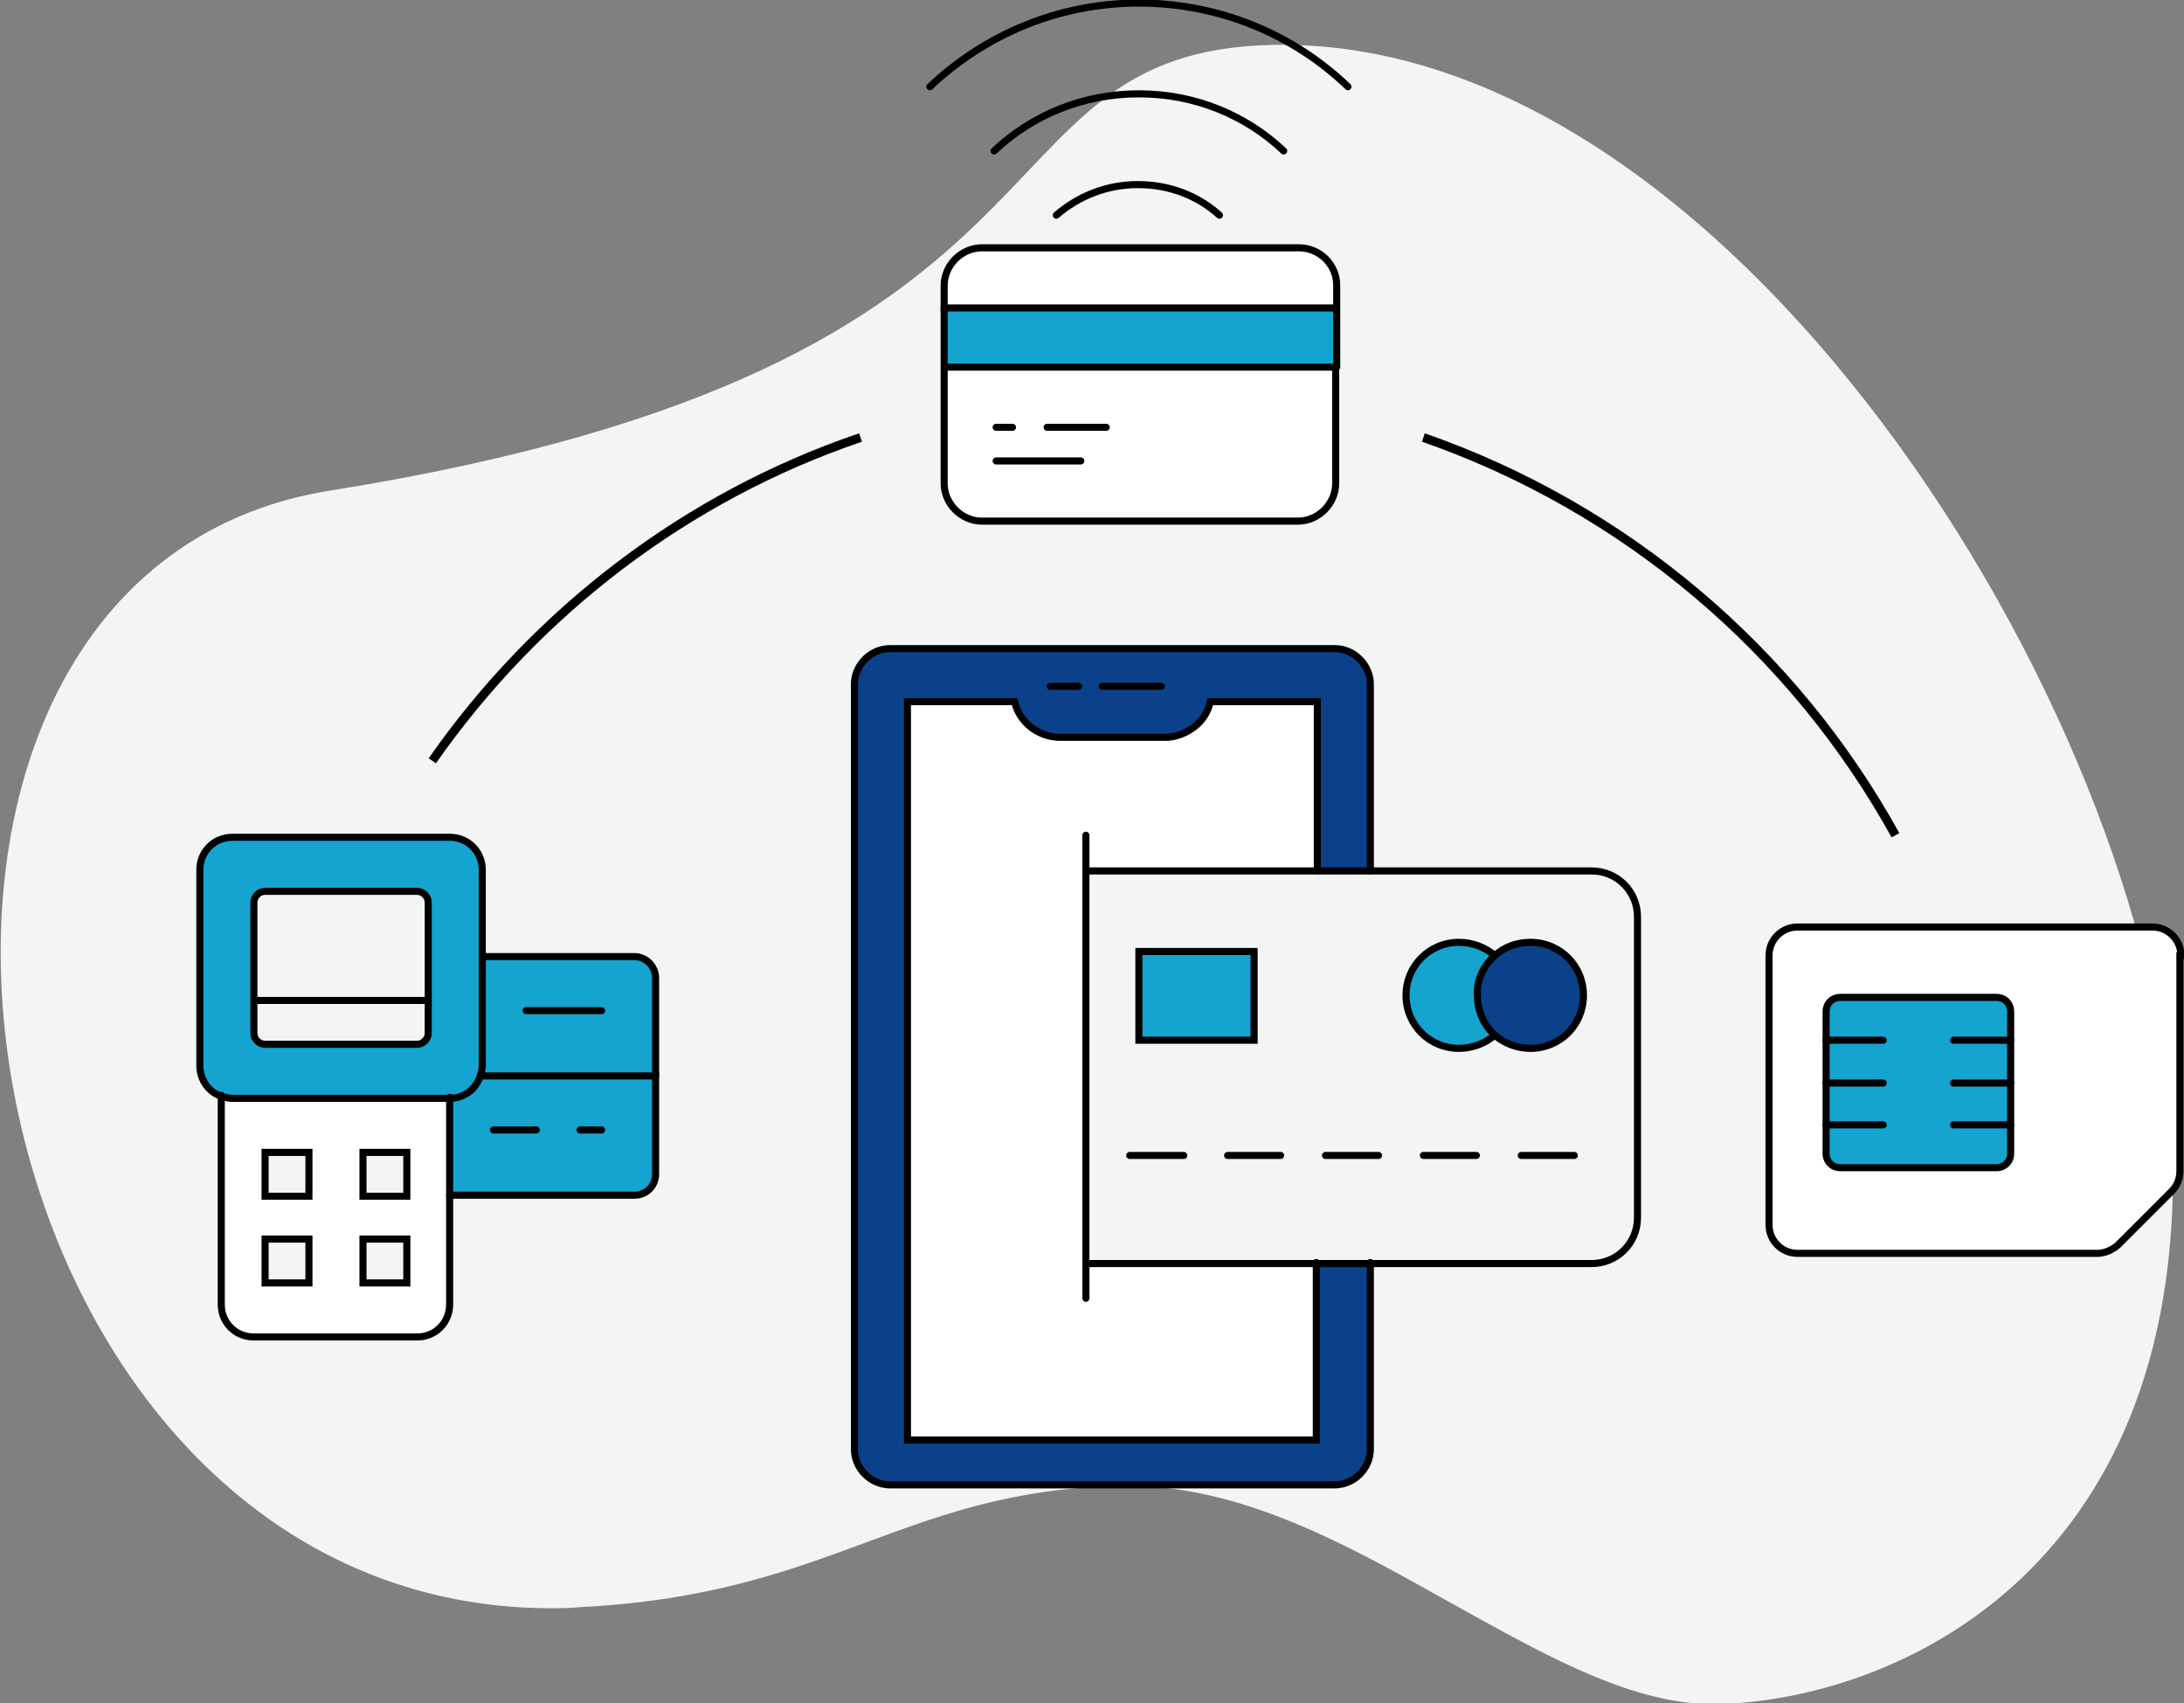 <?xml version="1.0" encoding="utf-8"?>
<!-- Generator: Adobe Illustrator 25.0.1, SVG Export Plug-In . SVG Version: 6.00 Build 0)  -->
<svg version="1.1" id="Layer_1" xmlns="http://www.w3.org/2000/svg" xmlns:xlink="http://www.w3.org/1999/xlink" x="0px" y="0px"
	 width="214.2px" height="167px" viewBox="0 0 214.2 167" style="enable-background:new 0 0 214.2 167;" xml:space="preserve">
<rect x="0" y="0" width="214.2" height="167" fill="#808080" stroke="none"/>
<style type="text/css">
	.st0{fill:#F3F5F5;}
	.st1{fill:#FFFFFF;}
	.st2{fill:#14A4CF;}
	.st3{fill:#0A418A;}
	.st4{fill:none;stroke:#000000;stroke-width:0.694;stroke-linecap:round;stroke-miterlimit:10;}
	.st5{fill:none;stroke:#000000;stroke-width:0.868;stroke-miterlimit:10;}
</style>
<g>
	<g>
		<path class="st0" d="M125.8,4.4c-0.3,0-0.7,0-1,0C94,5.1,109,35.9,32.4,48.1c-52.7,8.4-37.8,109.6,21.7,109.6c0.9,0,1.7,0,2.6-0.1
			c25-1.2,31.8-11.5,53.3-11.9c0.2,0,0.4,0,0.7,0c10.6,0,20.6,5.3,30.2,10.7c9.6,5.3,18.6,10.7,27.1,10.7c0.1,0,0.3,0,0.4,0
			c17.3-0.4,45.6-12.9,44.7-53.8C212.3,72.6,171.2,4.4,125.8,4.4"/>
	</g>
	<g>
		<g>
			<g id="XMLID_23_">
				<g>
					<path class="st1" d="M213.9,93.7v21.1c0,0.7-0.3,1.4-0.8,2l-5.3,5.3c-0.5,0.5-1.2,0.8-2,0.8h-29.4c-1.5,0-2.8-1.2-2.8-2.8V93.7
						c0-1.5,1.2-2.8,2.8-2.8h34.8C212.6,90.9,213.9,92.1,213.9,93.7z M197.2,113.1v-2.8v-4.2V102v-2.8c0-0.8-0.6-1.4-1.4-1.4h-15.3
						c-0.8,0-1.4,0.6-1.4,1.4v2.8v4.2v4.2v2.8c0,0.8,0.6,1.4,1.4,1.4h15.3C196.6,114.5,197.2,113.9,197.2,113.1z"/>
					<path class="st2" d="M179.1,102v-2.8c0-0.8,0.6-1.4,1.4-1.4h15.3c0.8,0,1.4,0.6,1.4,1.4v2.8v4.2v4.2v2.8c0,0.8-0.6,1.4-1.4,1.4
						h-15.3c-0.8,0-1.4-0.6-1.4-1.4v-2.8v-4.2V102z"/>
					<path class="st0" d="M160.5,89.9v29.5c0,2.5-2,4.5-4.5,4.5h-21.7h-5.2h-22.7V85.4h22.7h5.2h21.7
						C158.5,85.4,160.5,87.4,160.5,89.9z M155.3,97.6c0-2.9-2.3-5.2-5.2-5.2c-1.3,0-2.6,0.5-3.5,1.3c-0.9-0.8-2.2-1.3-3.5-1.3
						c-2.9,0-5.2,2.3-5.2,5.2s2.3,5.2,5.2,5.2c1.3,0,2.6-0.5,3.5-1.3c0.9,0.8,2.2,1.3,3.5,1.3C153,102.9,155.3,100.5,155.3,97.6z
						 M123,102v-8.7h-11.3v8.7H123z"/>
					<path class="st3" d="M146.6,101.5c-1.1-1-1.7-2.4-1.7-3.9c0-1.6,0.7-2.9,1.7-3.9c0.9-0.8,2.1-1.3,3.5-1.3
						c2.9,0,5.2,2.3,5.2,5.2c0,2.9-2.3,5.2-5.2,5.2C148.7,102.9,147.5,102.4,146.6,101.5z"/>
					<path class="st2" d="M146.6,93.7c-1.1,1-1.7,2.3-1.7,3.9c0,1.5,0.7,2.9,1.7,3.9c-0.9,0.8-2.1,1.3-3.5,1.3
						c-2.9,0-5.2-2.3-5.2-5.2s2.3-5.2,5.2-5.2C144.4,92.4,145.6,92.9,146.6,93.7z"/>
					<path class="st3" d="M134.4,123.8v18.3c0,1.9-1.6,3.5-3.5,3.5H87.3c-1.9,0-3.5-1.6-3.5-3.5v-75c0-1.9,1.6-3.5,3.5-3.5h43.6
						c1.9,0,3.5,1.6,3.5,3.5v18.3h-5.2V68.8h-10.5c-0.3,1-0.8,1.9-1.6,2.5c-0.8,0.6-1.8,1-2.8,1h-10.3c-2.1,0-3.9-1.4-4.5-3.5H89
						v72.4h40.1v-17.4H134.4z"/>
					<path class="st1" d="M131.1,36v11.4c0,2-1.7,3.7-3.7,3.7H96.3c-2,0-3.7-1.7-3.7-3.7V36H131.1z"/>
					<polygon class="st2" points="131.1,30.2 131.1,36 92.6,36 92.6,30.2 130.8,30.2 					"/>
					<path class="st1" d="M131.1,28v2.2h-0.3H92.6V28c0-2,1.7-3.7,3.7-3.7h31.1C129.4,24.3,131.1,26,131.1,28z"/>
					<path class="st1" d="M106.5,85.4v38.4h22.7v17.4H89V68.8h10.5c0.5,2.1,2.4,3.5,4.5,3.5h10.3c1,0,2-0.4,2.8-1
						c0.8-0.6,1.4-1.5,1.6-2.5h10.5v16.6H106.5z"/>
					<rect x="111.7" y="93.3" class="st2" width="11.3" height="8.7"/>
					<path class="st2" d="M64.4,105.5v9.6c0,1.2-0.9,2.1-2.1,2.1H44.1v-9.6c1.4,0,2.6-0.9,3-2.2l0.2,0.1H64.4z"/>
					<path class="st2" d="M64.4,95.9v9.6h-17l-0.2-0.1c0.1-0.3,0.2-0.6,0.2-1V93.8h14.9C63.4,93.8,64.4,94.8,64.4,95.9z"/>
					<path class="st2" d="M21.7,107.5c-1.2-0.4-2.1-1.6-2.1-3V85.3c0-1.8,1.4-3.2,3.2-3.2h21.3c1.8,0,3.2,1.4,3.2,3.2v8.5v10.7
						c0,0.3-0.1,0.7-0.2,1c-0.4,1.3-1.6,2.2-3,2.2H24.9h-2.1C22.4,107.7,22.1,107.6,21.7,107.5z M42,101.2v-3.2v-9.6
						c0-0.6-0.5-1.1-1.1-1.1H26c-0.6,0-1.1,0.5-1.1,1.1v9.6v3.2c0,0.6,0.5,1.1,1.1,1.1h14.9C41.5,102.3,42,101.8,42,101.2z"/>
					<path class="st1" d="M44.1,117.2v10.7c0,1.8-1.4,3.2-3.2,3.2h-16c-1.8,0-3.2-1.4-3.2-3.2v-20.4c0.3,0.1,0.7,0.2,1.1,0.2h2.1
						h19.2V117.2z M39.9,125.8v-4.3h-4.3v4.3H39.9z M39.9,117.2V113h-4.3v4.3H39.9z M30.3,125.8v-4.3H26v4.3H30.3z M30.3,117.2V113
						H26v4.3H30.3z"/>
				</g>
				<g>
					<path class="st4" d="M134.4,123.8v18.3c0,1.9-1.6,3.5-3.5,3.5H87.3c-1.9,0-3.5-1.6-3.5-3.5v-75c0-1.9,1.6-3.5,3.5-3.5h43.6
						c1.9,0,3.5,1.6,3.5,3.5v18.3"/>
					<path class="st4" d="M129.1,123.8v17.4H89V68.8h10.5c0.5,2.1,2.4,3.5,4.5,3.5h10.3c1,0,2-0.4,2.8-1c0.8-0.6,1.4-1.5,1.6-2.5
						h10.5v16.6"/>
					<path class="st4" d="M106.5,85.4h22.7h5.2h21.7c2.5,0,4.5,2,4.5,4.5v29.5c0,2.5-2,4.5-4.5,4.5h-21.7h-5.2h-22.7"/>
					<polyline class="st4" points="106.5,81.9 106.5,85.4 106.5,123.8 106.5,127.3 					"/>
					<rect x="111.7" y="93.3" class="st4" width="11.3" height="8.7"/>
					<line class="st4" x1="110.8" y1="113.3" x2="116.1" y2="113.3"/>
					<line class="st4" x1="120.4" y1="113.3" x2="125.6" y2="113.3"/>
					<line class="st4" x1="130" y1="113.3" x2="135.2" y2="113.3"/>
					<line class="st4" x1="139.6" y1="113.3" x2="144.8" y2="113.3"/>
					<line class="st4" x1="149.2" y1="113.3" x2="154.4" y2="113.3"/>
					<path class="st4" d="M146.6,93.7c0.9-0.8,2.1-1.3,3.5-1.3c2.9,0,5.2,2.3,5.2,5.2c0,2.9-2.3,5.2-5.2,5.2c-1.3,0-2.6-0.5-3.5-1.3
						c-1.1-1-1.7-2.4-1.7-3.9C144.8,96.1,145.5,94.7,146.6,93.7z"/>
					<path class="st4" d="M146.6,101.5L146.6,101.5c-0.9,0.8-2.2,1.3-3.5,1.3c-2.9,0-5.2-2.3-5.2-5.2s2.3-5.2,5.2-5.2
						c1.3,0,2.6,0.5,3.5,1.3"/>
					<path class="st4" d="M130.8,30.2H92.6V28c0-2,1.7-3.7,3.7-3.7h31.1c2,0,3.7,1.6,3.7,3.7v2.2V36"/>
					<line class="st4" x1="97.7" y1="41.9" x2="99.3" y2="41.9"/>
					<line class="st4" x1="102.7" y1="41.9" x2="108.5" y2="41.9"/>
					<line class="st4" x1="97.7" y1="45.2" x2="106" y2="45.2"/>
					<path class="st4" d="M92.6,36h38.4v11.4c0,2-1.7,3.7-3.7,3.7H96.3c-2,0-3.7-1.7-3.7-3.7V36v-5.8"/>
					<path class="st4" d="M24.9,107.7h-2.1c-0.4,0-0.7-0.1-1.1-0.2c-1.2-0.4-2.1-1.6-2.1-3V85.3c0-1.8,1.4-3.2,3.2-3.2h21.3
						c1.8,0,3.2,1.4,3.2,3.2v8.5v10.7c0,0.3-0.1,0.7-0.2,1c-0.4,1.3-1.6,2.2-3,2.2H24.9"/>
					<path class="st4" d="M21.7,107.4L21.7,107.4v20.5c0,1.8,1.4,3.2,3.2,3.2h16c1.8,0,3.2-1.4,3.2-3.2v-10.7v-9.6"/>
					<path class="st4" d="M24.9,98.1H42v3.2c0,0.6-0.5,1.1-1.1,1.1H26c-0.6,0-1.1-0.5-1.1-1.1V98.1v-9.6c0-0.6,0.5-1.1,1.1-1.1h14.9
						c0.6,0,1.1,0.5,1.1,1.1v9.6"/>
					<rect x="26" y="113" class="st4" width="4.3" height="4.3"/>
					<rect x="35.6" y="113" class="st4" width="4.3" height="4.3"/>
					<rect x="26" y="121.5" class="st4" width="4.3" height="4.3"/>
					<rect x="35.6" y="121.5" class="st4" width="4.3" height="4.3"/>
					<path class="st4" d="M47.3,93.8h14.9c1.2,0,2.1,1,2.1,2.1v9.6"/>
					<line class="st4" x1="59" y1="99.1" x2="51.6" y2="99.1"/>
					<path class="st4" d="M47.3,105.5h17v9.6c0,1.2-0.9,2.1-2.1,2.1H44.1"/>
					<line class="st4" x1="56.9" y1="110.8" x2="59" y2="110.8"/>
					<line class="st4" x1="48.4" y1="110.8" x2="52.6" y2="110.8"/>
					<path class="st4" d="M119.6,21.1c-2.1-1.9-4.9-3-8-3c-3,0-5.8,1.1-8,3"/>
					<path class="st4" d="M125.9,14.8c-3.7-3.5-8.7-5.6-14.2-5.6c-5.5,0-10.5,2.1-14.2,5.6"/>
					<path class="st4" d="M132.2,8.5c-5.3-5.1-12.6-8.2-20.5-8.2c-7.9,0-15.1,3.1-20.5,8.2"/>
					<line class="st4" x1="108.1" y1="67.3" x2="113.9" y2="67.3"/>
					<line class="st4" x1="103" y1="67.3" x2="105.8" y2="67.3"/>
					<path class="st4" d="M197.2,110.3v2.8c0,0.8-0.6,1.4-1.4,1.4h-15.3c-0.8,0-1.4-0.6-1.4-1.4v-2.8v-4.2V102v-2.8
						c0-0.8,0.6-1.4,1.4-1.4h15.3c0.8,0,1.4,0.6,1.4,1.4v2.8v4.2V110.3z"/>
					<line class="st4" x1="191.6" y1="110.3" x2="197.2" y2="110.3"/>
					<line class="st4" x1="191.6" y1="106.2" x2="197.2" y2="106.2"/>
					<line class="st4" x1="191.6" y1="102" x2="197.2" y2="102"/>
					<line class="st4" x1="179.1" y1="110.3" x2="184.7" y2="110.3"/>
					<line class="st4" x1="179.1" y1="106.2" x2="184.7" y2="106.2"/>
					<line class="st4" x1="179.1" y1="102" x2="184.7" y2="102"/>
					<path class="st4" d="M213.9,93.7c0-1.5-1.2-2.8-2.8-2.8h-34.8c-1.5,0-2.8,1.2-2.8,2.8v26.4c0,1.5,1.2,2.8,2.8,2.8h29.4
						c0.7,0,1.4-0.3,2-0.8l5.3-5.3c0.5-0.5,0.8-1.2,0.8-2V93.7z"/>
				</g>
			</g>
		</g>
	</g>
	<path class="st5" d="M42.4,74.6c10.2-14.6,24.9-25.9,42-31.7"/>
	<path class="st5" d="M139.6,42.9c19.8,6.9,36.3,20.9,46.3,39"/>
</g>
</svg>
